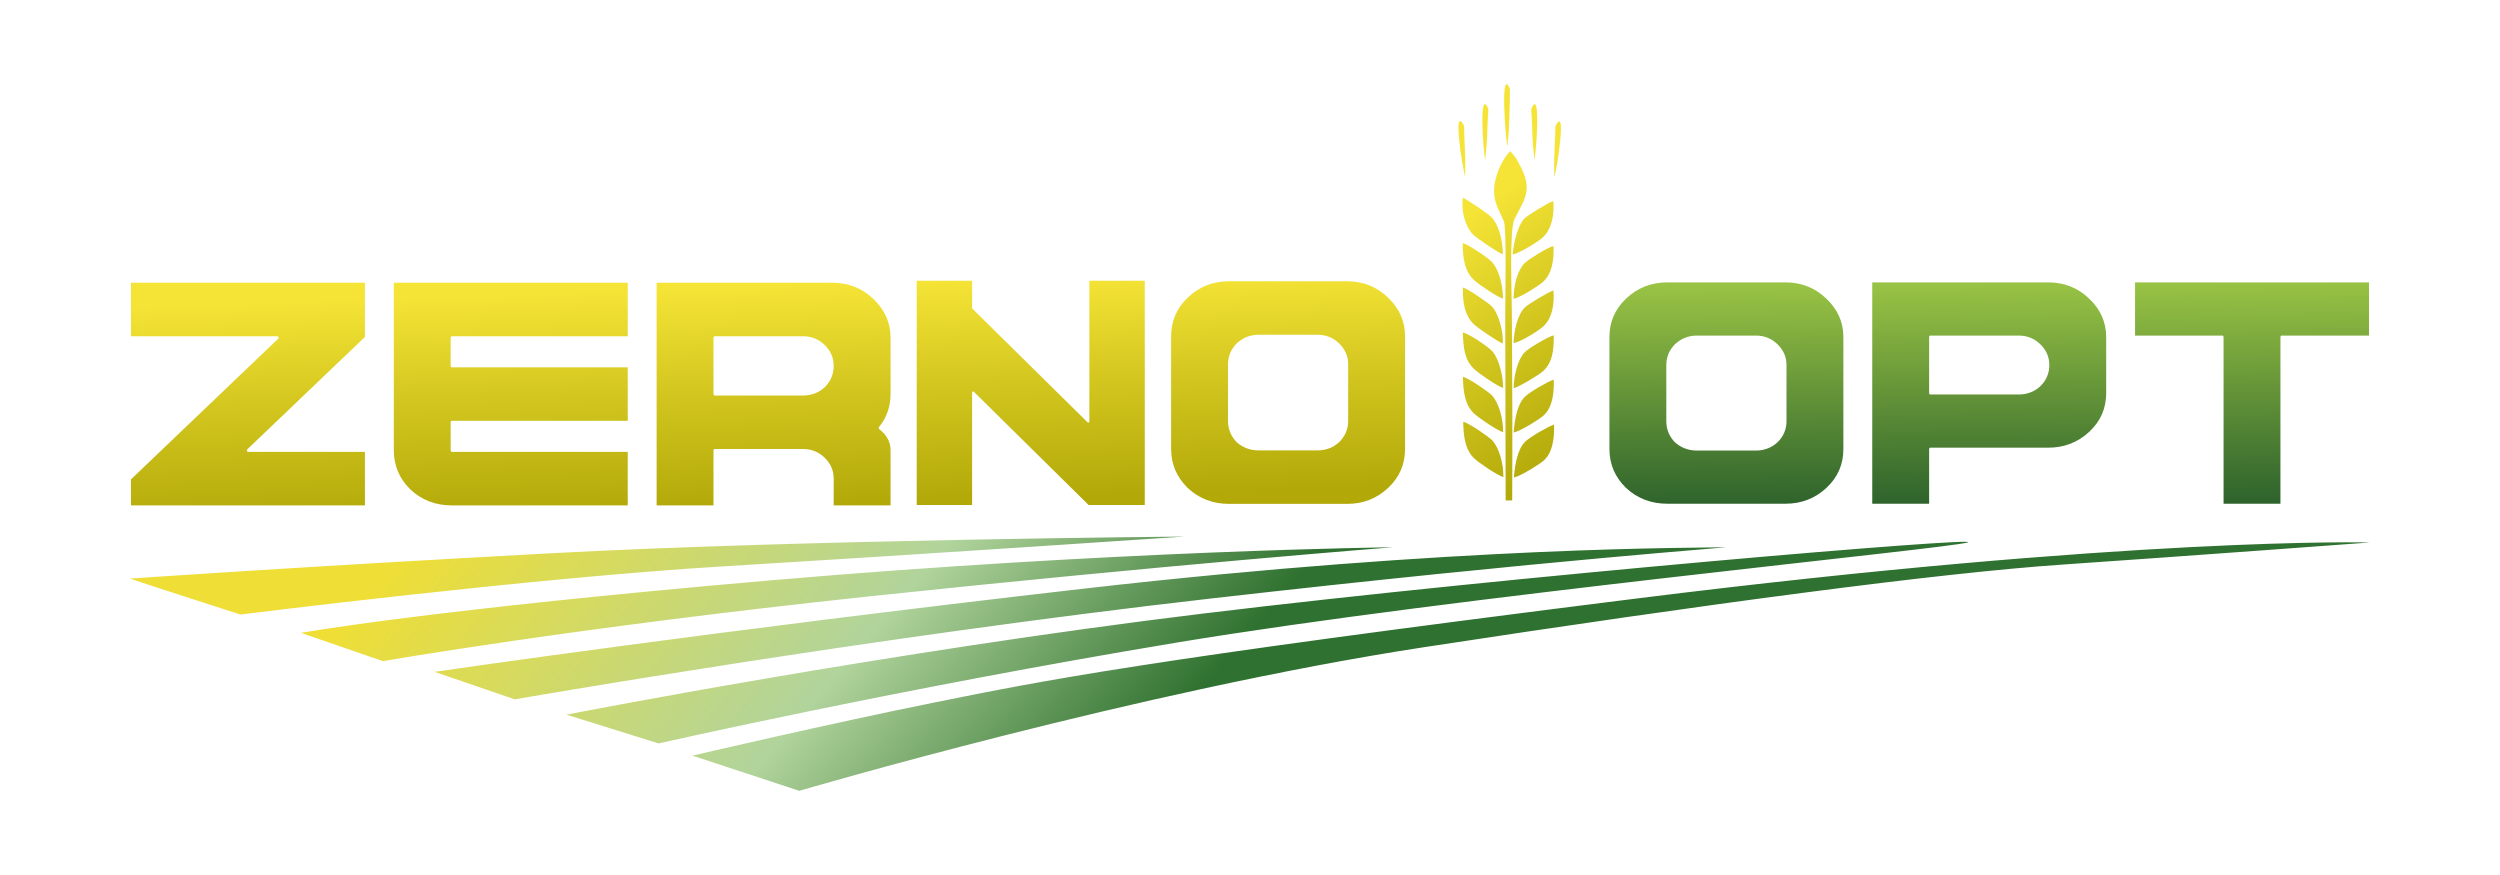 <?xml version="1.0" encoding="UTF-8"?> <svg xmlns="http://www.w3.org/2000/svg" xmlns:xlink="http://www.w3.org/1999/xlink" xmlns:xodm="http://www.corel.com/coreldraw/odm/2003" xml:space="preserve" width="2000px" height="700px" version="1.1" style="shape-rendering:geometricPrecision; text-rendering:geometricPrecision; image-rendering:optimizeQuality; fill-rule:evenodd; clip-rule:evenodd" viewBox="0 0 2000 700"> <defs> <style type="text/css"> .fil1 {fill:url(#id0)} .fil0 {fill:url(#id1)} .fil2 {fill:url(#id2)} .fil3 {fill:url(#id3)} </style> <linearGradient id="id0" gradientUnits="userSpaceOnUse" x1="1591.46" y1="402.98" x2="1590.29" y2="226.65"> <stop offset="0" style="stop-opacity:1; stop-color:#2E632C"></stop> <stop offset="1" style="stop-opacity:1; stop-color:#99C344"></stop> </linearGradient> <linearGradient id="id1" gradientUnits="userSpaceOnUse" x1="623.63" y1="404.31" x2="618.14" y2="229.18"> <stop offset="0" style="stop-opacity:1; stop-color:#B2A909"></stop> <stop offset="0.529" style="stop-opacity:1; stop-color:#D3C61F"></stop> <stop offset="1" style="stop-opacity:1; stop-color:#F5E436"></stop> </linearGradient> <linearGradient id="id2" gradientUnits="userSpaceOnUse" xlink:href="#id1" x1="1266.58" y1="359.4" x2="1147.12" y2="193.29"> </linearGradient> <linearGradient id="id3" gradientUnits="userSpaceOnUse" x1="880.83" y1="645.66" x2="456.22" y2="281.75"> <stop offset="0" style="stop-opacity:1; stop-color:#2F7130"></stop> <stop offset="0.412" style="stop-opacity:1; stop-color:#B1D49C"></stop> <stop offset="1" style="stop-opacity:1; stop-color:#EFDE35"></stop> </linearGradient> </defs> <g id="Слой_x0020_1">  <g id="_1490455620912"> <g> <path class="fil0" d="M104.79 404.31l0 -20.83 117.65 -112.4c0.41,-0.39 0.48,-0.92 0.28,-1.42 -0.13,-0.36 -0.36,-0.66 -0.77,-0.66l-117.16 0 0 -42.8 187.15 0 0 43.37 -94.06 89.85c-0.41,0.39 -0.47,0.92 -0.28,1.43 0.13,0.35 0.36,0.66 0.77,0.66l93.57 0 0 42.8 -187.15 0zm878.47 -1.2c-12.78,0 -23.93,-4.09 -33.19,-12.83 -8.76,-8.63 -13.17,-18.99 -13.17,-31.12l0 -90.21c0,-12.07 4.39,-22.29 13.17,-30.76 9.2,-8.88 20.28,-13.19 33.19,-13.19l94.43 0c12.81,0 23.75,4.38 32.86,13.19 8.77,8.47 13.5,18.63 13.5,30.76l0 90.21c0,12.25 -4.45,22.62 -13.49,31.11 -9.18,8.64 -20.16,12.84 -32.87,12.84l-94.43 0zm-67.45 0.9l-44.91 0 -91.86 -90.64c-0.24,-0.24 -0.44,-0.31 -0.75,-0.17 -0.45,0.2 -0.61,0.63 -0.61,1.09l0 89.72 -44.32 0 0 -179.44 44.32 0 0 21.57c0,0.38 0.08,0.64 0.36,0.92l92.09 90.87c0.23,0.23 0.44,0.31 0.75,0.17 0.45,-0.2 0.61,-0.63 0.61,-1.09l0 -112.44 44.32 0 0 179.44zm-413.62 0.3l-140.79 0c-12.77,0 -23.92,-4.09 -33.18,-12.83 -8.76,-8.63 -13.17,-18.99 -13.17,-31.13l0 -134.15 187.14 0 0 42.8 -140.79 0c-0.56,0 -0.86,0.69 -0.86,1.15l0 22.55c0,0.46 0.3,1.15 0.86,1.15l140.79 0 0 42.8 -140.79 0c-0.56,0 -0.86,0.7 -0.86,1.15l0 22.55c0,0.46 0.3,1.16 0.86,1.16l140.79 0 0 42.8zm203.92 -58.68c4.12,4.12 6.34,8.91 6.34,14.72l0 43.96 -45.5 0 0 -21.4c0,-6.61 -2.51,-12.17 -7.29,-16.81 -4.75,-4.6 -10.53,-6.9 -17.21,-6.9l-70.8 0c-0.55,0 -0.86,0.7 -0.86,1.15l0 43.96 -45.49 0 0 -178.11 140.79 0c12.8,0 23.75,4.38 32.86,13.18 8.77,8.48 13.5,18.64 13.5,30.77l0 45.1c0,9.8 -2.94,18.59 -9.18,26.29 -0.4,0.49 -0.37,1.35 0.11,1.79 0.76,0.68 1.55,1.34 2.35,1.97l0.2 0.15 0.18 0.18zm347.95 14.68c6.57,0 12.35,-2.12 17.2,-6.54 4.84,-4.72 7.29,-10.48 7.29,-17.17l0 -45.1c0,-6.61 -2.52,-12.17 -7.29,-16.8 -4.75,-4.6 -10.53,-6.9 -17.2,-6.9l-47.22 0c-6.76,0 -12.55,2.37 -17.5,6.92 -4.59,4.71 -6.95,10.26 -6.95,16.78l0 45.1c0,6.6 2.29,12.37 7.02,17.21 4.97,4.33 10.77,6.5 17.43,6.5l47.22 0zm-411.61 -43.91c6.58,0 12.36,-2.12 17.22,-6.54 4.82,-4.72 7.28,-10.47 7.28,-17.16 0,-6.61 -2.52,-12.17 -7.29,-16.8 -4.75,-4.61 -10.53,-6.9 -17.21,-6.9l-70.8 0c-0.55,0 -0.86,0.69 -0.86,1.15l0 45.1c0,0.46 0.31,1.15 0.86,1.15l70.8 0z"></path> <path class="fil1" d="M1333.91 402.98c-12.77,0 -23.92,-4.06 -33.19,-12.75 -8.75,-8.59 -13.17,-18.88 -13.17,-30.95l0 -89.68c0,-12 4.39,-22.16 13.17,-30.58 9.21,-8.83 20.29,-13.12 33.19,-13.12l94.43 0c12.81,0 23.76,4.36 32.87,13.12 8.77,8.42 13.49,18.52 13.49,30.58l0 89.68c0,12.19 -4.45,22.49 -13.48,30.94 -9.18,8.58 -20.16,12.76 -32.88,12.76l-94.43 0zm163.89 0l0 -177.08 140.8 0c12.8,0 23.75,4.36 32.86,13.12 8.77,8.42 13.49,18.52 13.49,30.58l0 44.84c0,12.19 -4.45,22.49 -13.48,30.94 -9.19,8.58 -20.16,12.76 -32.87,12.76l-94.44 0c-0.56,0 -0.86,0.69 -0.86,1.14l0 43.7 -45.5 0zm281.05 0l0 -133.38c0,-0.45 -0.3,-1.14 -0.86,-1.14l-69.94 0 0 -42.56 187.15 0 0 42.56 -69.99 0c-0.56,0 -0.86,0.69 -0.86,1.14l0 133.38 -45.5 0zm-374.14 -42.55c6.58,0 12.35,-2.11 17.21,-6.51 4.83,-4.69 7.28,-10.41 7.28,-17.06l0 -44.84c0,-6.57 -2.51,-12.09 -7.29,-16.7 -4.75,-4.58 -10.52,-6.86 -17.2,-6.86l-47.22 0c-6.76,0 -12.54,2.35 -17.49,6.88 -4.59,4.67 -6.95,10.2 -6.95,16.68l0 44.84c0,6.56 2.28,12.3 7.01,17.1 4.97,4.31 10.77,6.47 17.43,6.47l47.22 0zm210.25 -44.84c6.58,0 12.36,-2.11 17.21,-6.51 4.83,-4.69 7.29,-10.41 7.29,-17.06 0,-6.57 -2.52,-12.09 -7.3,-16.7 -4.75,-4.58 -10.52,-6.86 -17.2,-6.86l-70.8 0c-0.56,0 -0.86,0.69 -0.86,1.14l0 44.84c0,0.46 0.3,1.15 0.86,1.15l70.8 0z"></path> <path class="fil2" d="M1204.52 400.38l5.24 0c0.29,-50.39 0.04,-101.06 -0.28,-151.47 -0.09,-13.67 -2.07,-65.28 2.1,-73.65 7.88,-15.81 15.05,-23.02 4.42,-42.88 -0.99,-1.85 -2.33,-4.35 -3.34,-6.12l-4.35 -5.28c-5.86,5.02 -11.4,17.78 -12.64,26.37 -2,13.78 3.72,20.36 7.47,29.91 2.22,5.64 1.03,62.43 1.07,73.72 0.18,49.81 0.13,99.61 0.31,149.4zm1.47 -283.25c-1.7,-6.41 -5.89,-64.7 1.88,-46.15 0.12,14.08 -0.51,32.35 -1.88,46.15zm21.48 10.73c1.7,-6.41 5.28,-59.16 -2.48,-40.61 -0.02,1.8 0.24,4.2 0.35,6.05 0.24,3.88 0.37,7.44 0.46,11.13 0.2,7.79 0.9,15.66 1.67,23.43zm-39.27 0c-1.69,-6.41 -5.28,-59.16 2.49,-40.61 0.01,1.8 -0.24,4.2 -0.36,6.05 -0.24,3.88 -0.36,7.44 -0.46,11.13 -0.2,7.79 -0.89,15.66 -1.67,23.43zm-16.05 13.36c-2.24,-6.29 -10.27,-58.72 -0.96,-40.65 0.17,1.79 0.12,4.2 0.16,6.06 0.09,3.87 0.26,7.44 0.48,11.12 0.46,7.79 0.43,15.68 0.32,23.47zm30.55 240.5c0.17,-10.63 -3.35,-23.35 -8.81,-29.36 -2.26,-2.49 -18.37,-13.8 -23.32,-14.96 0.19,12.12 1.6,22.37 8.84,29.34 3.51,3.38 18.48,13.54 23.29,14.98zm8.42 0.27c4.88,-0.86 20.42,-10.43 23.98,-13.65 6.86,-6.23 8.48,-17.11 8.13,-28.66 -4.41,1.32 -19.34,9.92 -23.18,13.74 -6.05,6.03 -8.1,18.11 -8.93,28.57zm32.3 -240.46c2.24,-6.29 10.27,-58.72 0.96,-40.65 -0.17,1.79 -0.12,4.21 -0.16,6.06 -0.09,3.87 -0.26,7.44 -0.48,11.12 -0.46,7.79 -0.43,15.68 -0.32,23.47zm-41.17 133.36c0.5,-9.65 -3.24,-23.43 -8.35,-29.31 -2.39,-2.75 -19.27,-14.42 -23.57,-15.61 -0.33,12.75 1.72,22.65 8.7,29.39 3.43,3.32 19.53,14.07 23.22,15.53zm0.23 70.87c0.17,-10.63 -3.35,-23.34 -8.81,-29.35 -2.27,-2.5 -18.37,-13.8 -23.32,-14.97 0.19,12.12 1.6,22.37 8.84,29.34 3.51,3.38 18.47,13.54 23.29,14.98zm8.42 -35.2c4.29,-1 20.27,-10.61 23.66,-13.74 7.44,-6.84 8.47,-16.27 8.47,-28.55 -4.25,0.86 -19.91,10.06 -23.39,13.67 -5.39,5.59 -8.55,18.25 -8.74,28.62zm-8.44 -0.19c0.1,-9.9 -3.39,-23.53 -8.66,-29.4 -3.11,-3.47 -18.23,-13.87 -23.58,-15.02 0.51,12.9 1.49,22.17 9.18,29.35 3.55,3.32 17.68,13.21 23.06,15.07zm-0.14 -106.94c-0.1,-10.83 -3.27,-23.66 -9.16,-29.73 -2.89,-2.98 -19.43,-13.95 -22.86,-15.54 -1.63,10.74 1.98,23.12 7.98,29.31 2.64,2.73 19.43,14.36 24.04,15.96zm8.58 142.6c4.88,-0.86 20.42,-10.42 23.98,-13.65 6.86,-6.23 8.48,-17.11 8.13,-28.66 -4.41,1.32 -19.34,9.92 -23.18,13.74 -6.05,6.02 -8.1,18.1 -8.93,28.57zm-0.05 -106.95c6,-1.34 21.22,-11.25 23.8,-13.76 6.95,-6.74 8.61,-16.95 8.17,-28.48 -4.57,0.88 -20.36,10.9 -23.08,13.65 -6.08,6.16 -8.84,18.21 -8.89,28.59zm0 35.41c6.18,-1.12 20.38,-10.15 24.07,-13.64 6.59,-6.23 8.81,-17.12 7.82,-28.48 -3.49,0.94 -20.08,10.85 -22.83,13.56 -5.94,5.83 -8.7,18.38 -9.06,28.56zm-8.43 -35.59c-0.17,-11.19 -3.31,-23.18 -8.84,-29.28 -3.04,-3.36 -18.76,-13.96 -23.4,-15.18 -0.1,12.12 1.73,22.88 8.96,29.56 3.58,3.32 18.3,13.48 23.28,14.9zm7.71 -35.39c4.76,-0.51 20.53,-10.19 24.28,-13.71 6.7,-6.3 9.22,-17.68 8.23,-28.93 -4.25,1.24 -20.86,11.61 -23.22,14.04 -5,5.16 -8.63,19.14 -9.29,28.6z"></path> </g> <path class="fil3" d="M240.8 506.29l65.55 22.63c0,0 153.89,-26.91 390.44,-51.97 236.54,-25.07 417.52,-39.14 417.52,-39.14 0,0 -219.45,2.45 -495.89,26.3 -276.45,23.84 -377.62,42.18 -377.62,42.18zm-136.8 -43.41c8.55,3.06 88.35,28.74 88.35,28.74 0,0 233.69,-29.35 386.17,-38.52 152.47,-9.17 369.06,-23.85 369.06,-23.85 0,0 -304.94,2.45 -508.71,13.45 -203.77,11.01 -334.87,20.18 -334.87,20.18zm449.93 141.64l85.5 28.13c0,0 271.88,-80.06 499.88,-114.91 228.01,-34.85 411.83,-59.31 510.16,-66.04 98.33,-6.72 246.53,-17.73 246.53,-17.73 0,0 -189.12,-4.96 -587.8,44.97 -398.69,49.94 -474.12,65.66 -559.24,82.76 -85.13,17.11 -195.03,42.82 -195.03,42.82zm-100.81 -32.8c0,0 257.56,-50.36 509.78,-80.93 252.22,-30.57 625.57,-61.75 611.32,-56.86 -14.25,4.89 -411.82,43.41 -632.69,80.1 -220.88,36.69 -414.67,80.71 -414.67,80.71l-73.74 -23.02zm-105.45 -34.24l64.12 22.01c0,0 283.58,-49.53 557.17,-80.71 273.59,-31.18 426.07,-41.58 410.39,-40.97 -15.67,0.61 -212.32,-1.22 -511.56,33.02 -299.25,34.24 -520.12,66.65 -520.12,66.65z"></path> </g> </g> </svg> 